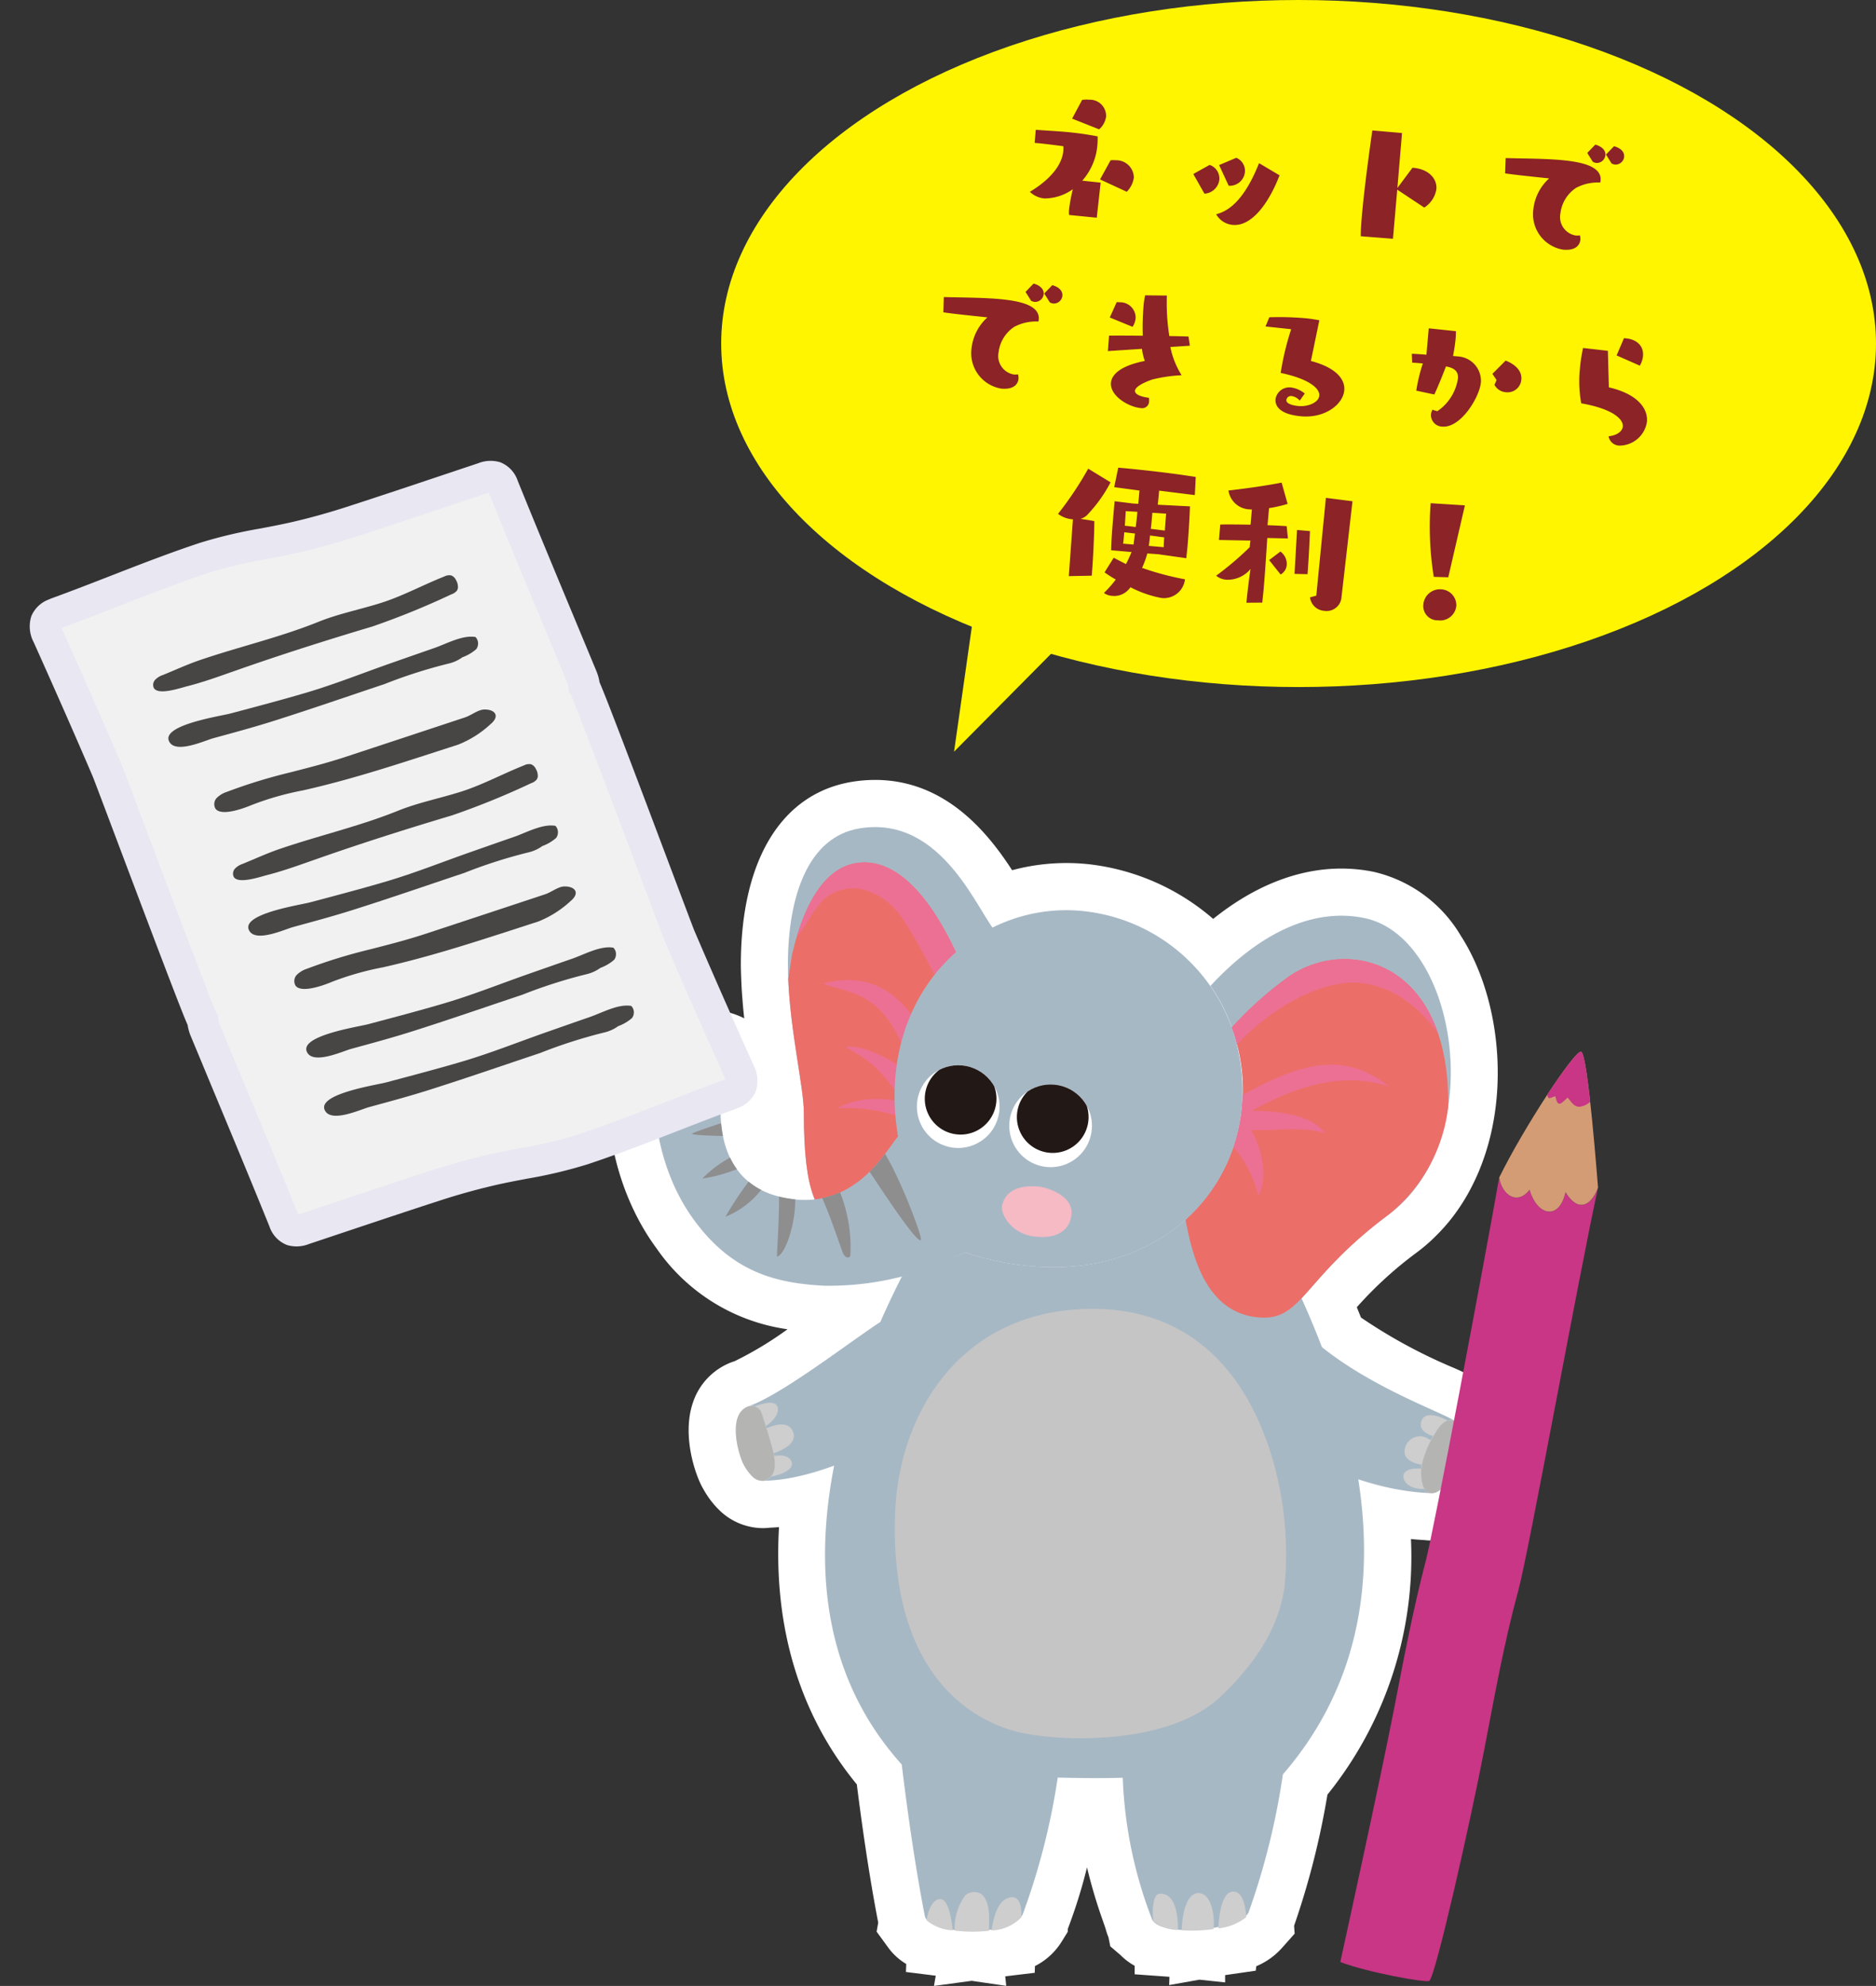 <svg xmlns="http://www.w3.org/2000/svg" xmlns:xlink="http://www.w3.org/1999/xlink" width="180.319" height="190.772" viewBox="0 0 180.319 190.772"><rect x="0" y="0" width="180.319" height="190.772" fill="#333333" stroke="none"/><defs><clipPath id="a"><rect width="14.989" height="12.558" fill="none"/></clipPath><clipPath id="b"><rect width="19.884" height="8.241" fill="none"/></clipPath><clipPath id="c"><rect width="17.292" height="17.308" fill="none"/></clipPath><clipPath id="d"><rect width="12.221" height="14.46" fill="none"/></clipPath><clipPath id="e"><path d="M1587.749,1332.5a3.971,3.971,0,1,0,3.969-3.969,3.969,3.969,0,0,0-3.969,3.969" transform="translate(-1587.749 -1328.528)" fill="none"/></clipPath><clipPath id="f"><path d="M1576.682,1330.2a3.972,3.972,0,1,0,3.973-3.969,3.971,3.971,0,0,0-3.973,3.969" transform="translate(-1576.682 -1326.231)" fill="none"/></clipPath></defs><g transform="translate(-810.681 -1267.999)"><g transform="translate(14 9)"><g transform="translate(855.105 1308.404)"><path d="M1571.007,1407.925l.17-.982-2.865-.359.03-.766a5.875,5.875,0,0,1-1.643-1.454l-1.206-1.652.155-.864c-.883-4.551-1.585-9.519-2.058-13.283-5.5-6.682-8.036-15.111-7.479-24.715q-.483.043-.95.061a5.427,5.427,0,0,1-.637.037,6.044,6.044,0,0,1-4.037-1.618,8.679,8.679,0,0,1-1.643-2.125c-.773-1.283-2.1-5.164-1-8.338a6.237,6.237,0,0,1,3.787-3.885l.2-.063a34.285,34.285,0,0,0,5.1-3.075,18.4,18.4,0,0,1-12.588-7.766c-5.3-7.169-5.877-17.565-2.849-22.07l1.675-2.492,2.948.573a6.855,6.855,0,0,1,2.637,1.128l.05-.006c.21-.021.434-.033.665-.033a7.264,7.264,0,0,1,3.3.8c-.047-.42-.09-.842-.129-1.274l-.035-.455c-.046-.553-.085-1.1-.107-1.61l-.025-.655c-.017-.448-.032-.894-.029-1.335.043-9.965,3.954-16.307,10.731-17.4a13.791,13.791,0,0,1,2.171-.175c6.787,0,10.866,5.117,13.172,8.674a20.088,20.088,0,0,1,7.57-.552,22.051,22.051,0,0,1,11.755,5.229c3.962-3.178,8.156-4.835,12.322-4.835a15.49,15.49,0,0,1,3.138.321,13.156,13.156,0,0,1,8.338,6.126c3.238,5.025,4.388,12.429,2.934,18.871l-.035.156a23.056,23.056,0,0,1-1.171,3.636c-.217.515-.453,1.018-.752,1.594l-.1.192a18.76,18.76,0,0,1-2.036,3.05l-.257.3c-.318.371-.654.729-1.06,1.129l-.286.277a17.172,17.172,0,0,1-1.437,1.206,37.286,37.286,0,0,0-5.793,5.282c.138.331.272.659.4.987a50.345,50.345,0,0,0,8.714,4.749,23.3,23.3,0,0,1,2.537,1.248,5.164,5.164,0,0,1,1.216.891l1.06.812v.745c1.284,2.914.03,6.818-.319,7.784a8.258,8.258,0,0,1-3.53,4.392,5.786,5.786,0,0,1-2.894.8,5.233,5.233,0,0,1-.679-.043c-.428-.022-.859-.056-1.3-.1a36.411,36.411,0,0,1-8.027,24.553,76.786,76.786,0,0,1-3.206,12.6l.054.754-1.268,1.429a6.87,6.87,0,0,1-2.418,1.7l-.055.43-2.943.425v.7l-2.472-.261-2.906.517.03-.794-3.346-.241v-.817a6.026,6.026,0,0,1-1.348-1.017l-.995-.854-.177-.881a5.448,5.448,0,0,1-.224-.637c-.063-.232-.175-.539-.307-.922a50.025,50.025,0,0,1-1.529-5.14,50.194,50.194,0,0,1-1.837,5.883l-.018.312-.611.984a6.407,6.407,0,0,1-2.539,2.3l-.019.645-2.837.341.1.915-3.324-.485Z" transform="translate(-1539.658 -1266.559)" fill="#fff"/><path d="M1549.091,1335.5c3.66,4.966,7.816,6.022,12.482,6.266a23.449,23.449,0,0,0,7.481-.907c-.679,1.334-1.4,2.828-2.106,4.448-.083.046-.167.067-.249.122-3.131,2.089-9.262,6.818-12.393,7.924.025-.006.052,0,.077-.006a.994.994,0,0,0-.136.017c-2.125.8-.837,4.92-.415,5.619a4.646,4.646,0,0,0,.822,1.12,1.388,1.388,0,0,0,1.208.4,21.341,21.341,0,0,0,6.674-1.468c-1.872,9.542-1.213,20.167,6.488,28.725.62,5.129,1.391,10.326,2.219,14.55a.8.8,0,0,0,.168.338c0,.023-.01.045-.014.067a4.208,4.208,0,0,0,2.525.981c0-.021-.006-.047-.008-.068.067.01.128.022.2.031,0,.021,0,.04,0,.061a13.954,13.954,0,0,0,3.29.017c0-.026,0-.055,0-.083.088-.011.174-.027.262-.04-.006.028-.012.067-.016.091a4.106,4.106,0,0,0,2.877-1.275c0-.028,0-.061,0-.091a1.742,1.742,0,0,0,.13-.181,66.056,66.056,0,0,0,3.366-13.14c1.683.034,3.763.08,6.249.014a41.822,41.822,0,0,0,2.758,13.448.914.914,0,0,0,.172.318v0l0,0a1.95,1.95,0,0,0,.9.55c.059.021.128.035.193.055.116.032.229.068.359.094a7.751,7.751,0,0,0,.922.155v-.03c.121.01.238.022.361.028v.04a14.614,14.614,0,0,0,3.048-.118c0-.038,0-.083.008-.124.161-.029.317-.059.473-.091,0,.047-.007.1-.009.141a5.064,5.064,0,0,0,2.679-1.077c0-.043-.01-.092-.014-.137a1.092,1.092,0,0,0,.237-.306,68.9,68.9,0,0,0,3.3-13.266c7.4-8.558,8.762-18.615,7.237-28.353a25.314,25.314,0,0,0,6.853,1.326l.008,0a1.158,1.158,0,0,0,.83-.178,3.723,3.723,0,0,0,1.519-1.992c.29-.8,1.114-4.236.135-4.729a.7.7,0,0,0-.1-.029c.006,0,.012,0,.019,0a.016.016,0,0,1-.006-.011c-.966-.74-7.726-3.063-12.753-7.1-.612-1.6-1.273-3.155-1.961-4.673a51.019,51.019,0,0,1,8.4-8.059,12.7,12.7,0,0,0,1.053-.887c.086-.08.168-.164.252-.246q.392-.384.749-.8c.063-.073.127-.144.189-.218a14.4,14.4,0,0,0,1.547-2.319c.038-.07.073-.141.111-.212.2-.386.385-.779.554-1.182.013-.03.027-.06.04-.091a18.4,18.4,0,0,0,.9-2.821c.009-.044.02-.089.031-.133,1.878-8.306-1.5-18.26-7.776-19.557-4.945-1.03-10.134,1.472-14.789,6.505a17.474,17.474,0,0,0-12.04-7.158,15.837,15.837,0,0,0-8.911,1.578c-1.918-2.713-5.343-10.735-12.756-9.55-5.03.81-6.891,6.617-6.918,12.948,0,.5.02,1,.041,1.505,0,.013,0,.024-.006.037,0,.057.01.113.011.17.023.5.059,1,.1,1.5.012.14.021.279.034.42.051.566.108,1.121.175,1.675.006.051.012.1.018.155.281,2.312.653,4.487.9,6.237.006.04.014.085.019.124.055.395.1.747.134,1.093.013.115.031.244.042.352.04.417.064.8.064,1.12,0,4.053.345,6.635,1.051,8.3a8.91,8.91,0,0,1-1.882.009v0a11.378,11.378,0,0,1-1.444-.235,7.957,7.957,0,0,1-1.959-.761,6.354,6.354,0,0,1-.984-.644,6.561,6.561,0,0,1-1.322-1.423,7.482,7.482,0,0,1-.47-.794,8.772,8.772,0,0,1-.775-2.27,10.894,10.894,0,0,1-.168-1.177,14.008,14.008,0,0,1,.556-5.3c.253-.726-1.079-1.124-1.842-1.046a4.944,4.944,0,0,0-2.085.931,2.474,2.474,0,0,0-1.931-2.113c-1.8,2.682-1.622,10.967,2.732,16.855m69.883,23.931h0a4.352,4.352,0,0,1,.034-.448,4.368,4.368,0,0,0-.034.448m-64.3-6.1c-.01,0-.021-.006-.031-.007.01,0,.019.006.031.007m47.1-30.771c0-.01,0-.019,0-.029,0,.01,0,.019,0,.029m-.482-3.686c-.012-.059-.022-.12-.036-.18.014.059.024.12.036.18m.24,1.189c0-.027-.006-.053-.01-.079,0,.026.006.052.01.079m.164,1.249c0-.017,0-.033,0-.047,0,.015,0,.031,0,.047m-17.739,18.665c-.136,0-.27,0-.407,0,.137,0,.271,0,.407,0m1.808-.1c-.075.007-.149.01-.223.017.074-.006.148-.01.223-.017m8.248-2.739c.042-.026.086-.051.127-.079-.042.027-.085.053-.127.079m-1.419.8.078-.042-.078.042m-3.375,1.293.267-.075-.267.075m-1.671.391.117-.026-.117.026m-5.779.285c-.035,0-.067,0-.1,0,.034,0,.067,0,.1,0m-4.094-.639c-.181-.042-.359-.082-.542-.127.182.045.361.085.542.127m2.032.4c-.148-.022-.3-.051-.45-.078.151.026.3.055.45.078" transform="translate(-1540.77 -1267.673)" fill="#fff"/><path d="M1579.1,1346.481c12.325,3.987,21.826-.88,25.284-8.729,8.667,13.975,21.588,40.057,5.3,58.881a68.918,68.918,0,0,1-3.3,13.266c-.856,1.712-8.779,2.512-9.334.5a41.835,41.835,0,0,1-2.758-13.448c-2.486.067-4.566.02-6.249-.014a66,66,0,0,1-3.366,13.14c-1.085,2.228-9.043,1.989-9.408.152-.829-4.224-1.6-9.42-2.219-14.55-13.425-14.917-5.467-36.118.028-46.907a36.132,36.132,0,0,0,6.019-2.288" transform="translate(-1544.8 -1275.583)" fill="#a7b8c5"/><path d="M1604.985,1427.985a3.742,3.742,0,0,0,2.378.857c-.006-1.239-.184-3.58-1.777-3.48-.648.037-.72,1.651-.6,2.623m6.258.7a5.078,5.078,0,0,0,2.679-1.078c-.071-.982-.307-2.47-1.269-2.451-1.123.03-1.363,2.428-1.411,3.528m-3.521.19a14.457,14.457,0,0,0,3.049-.118c.138-1.139-.144-3.336-1.359-3.451-1.309-.12-1.679,2.322-1.691,3.569" transform="translate(-1552.556 -1292.853)" fill="#cecece"/><path d="M1584.074,1428.9a4.113,4.113,0,0,0,2.877-1.275c.031-.763-.065-2.009-.984-1.91-1.411.148-1.749,2.351-1.893,3.185m-6.245-.989a4.2,4.2,0,0,0,2.524.98c-.107-1.133-.453-3.02-1.2-3s-1.155,1.042-1.322,2.016m3.734-2.386a5.339,5.339,0,0,0-1.026,3.39,13.959,13.959,0,0,0,3.289.018c.021-1.142.176-2.747-.715-3.515a1.31,1.31,0,0,0-1.548.108" transform="translate(-1547.2 -1292.863)" fill="#cecece"/><path d="M1622.925,1359.333c5.06,4.222,12.126,6.633,13.116,7.391a.016.016,0,0,0,.006.011c-.942-.388-1.647.773-1.854,1.139a9.391,9.391,0,0,0-1.3,3.069,4.684,4.684,0,0,0,.014,1.642,1.267,1.267,0,0,0,.733,1.07c-7.434-.285-15.711-4.967-17.619-7.925s2.333-10.215,6.906-6.4" transform="translate(-1554.653 -1279.633)" fill="#a7b8c5"/><path d="M1639.618,1368.652a2.541,2.541,0,0,0-1.18,1.172c-.062.1-.119.212-.179.317-.579-.172-1.5-.6-1.144-1.5.417-1.023,2.041-.269,2.5.012" transform="translate(-1558.898 -1281.583)" fill="#cecece"/><path d="M1637.394,1370.906c.087.049.172.09.257.139a7.558,7.558,0,0,0-.9,2.343c-.713-.129-2.013-.508-1.573-1.726a1.473,1.473,0,0,1,2.215-.756" transform="translate(-1558.514 -1282.086)" fill="#cecece"/><path d="M1636.693,1374.514a4.877,4.877,0,0,0,.047,1.283,1.819,1.819,0,0,0,.242.67c-.814.067-1.9-.288-2.013-1.1-.12-.831,1.1-.9,1.724-.851" transform="translate(-1558.488 -1282.844)" fill="#cecece"/><path d="M1638.446,1369.943c.209-.378.945-1.6,1.93-1.115s.155,3.925-.135,4.729a3.718,3.718,0,0,1-1.518,1.992,1.16,1.16,0,0,1-.83.178c-.435-.12-.65-.62-.734-1.074a4.685,4.685,0,0,1-.014-1.641,9.4,9.4,0,0,1,1.3-3.07" transform="translate(-1558.907 -1281.701)" fill="#b4b4b3"/><path d="M1613.456,1319.5a16.441,16.441,0,0,0-2.2-4.426c4.66-5.042,9.854-7.547,14.8-6.517,8.943,1.849,12.015,21.284,2.354,28.467-8.547,6.349-8.286,10.451-12.825,9.861-4.734-.622-6.054-5.763-6.722-9.358a16.926,16.926,0,0,0,4.594-18.026" transform="translate(-1553.331 -1269.77)" fill="#a7b8c5"/><path d="M1613.456,1320.528c-.049-.143-.118-.27-.173-.412a34.628,34.628,0,0,1,5.579-4.97c5.7-3.83,15.435-1.351,15.244,12.547a15.516,15.516,0,0,1-5.7,10.358c-8.547,6.349-8.286,10.451-12.825,9.861-4.734-.622-6.054-5.763-6.722-9.358a16.926,16.926,0,0,0,4.594-18.026" transform="translate(-1553.331 -1270.796)" fill="#ec6e68"/><g transform="translate(60.135 52.875)" style="mix-blend-mode:multiply;isolation:isolate"><g transform="translate(0)"><g clip-path="url(#a)"><path d="M1615.459,1329.085c5.643-3.122,9.749-4.246,14.129-.817-4.816-1.6-9.537.289-13.216,2.312,3.319.055,5.806.573,7.041,2.16-2.428-.682-4.607-.2-7.131-.3,1.191,1.977,1.608,4.815.7,6.289a11.24,11.24,0,0,0-2.389-4.661,16.815,16.815,0,0,0,.863-4.981" transform="translate(-1614.599 -1326.169)" fill="#ec7093"/></g></g></g><g transform="translate(59.95 42.725)" style="mix-blend-mode:multiply;isolation:isolate"><g transform="translate(0 0)"><g clip-path="url(#b)"><path d="M1614.544,1320.528c-.049-.143-.118-.27-.173-.412a34.627,34.627,0,0,1,5.578-4.97c4.575-3.074,11.753-2.085,14.308,5.623-1.47-2.316-5.053-5.643-9.537-4.871s-8.438,4.27-9.834,5.862c-.1-.407-.214-.824-.343-1.231" transform="translate(-1614.37 -1313.521)" fill="#ec7093"/></g></g></g><path d="M1562.764,1325.176c0-2.675-1.562-8.765-1.535-14.391.027-6.331,1.889-12.138,6.918-12.947,8.063-1.289,11.414,8.332,13.232,10.147,0,0-6.714,22.344-7.159,23.82-1.807,1.764-4.762,5.129-7.617,4.27-2.618-.786-3.839-3.227-3.839-10.9" transform="translate(-1543.92 -1267.674)" fill="#a7b8c5"/><path d="M1561.633,1310.818c.833-3.617,2.68-8.693,6.735-8.862,6.7-.283,10.671,12.848,11,13.583l-5.131,17.1c-1.81,1.753-4.766,5.136-7.629,4.275-2.618-.786-3.839-3.227-3.839-10.9,0-2.43-1.281-7.687-1.5-12.849.132-.895.279-1.82.36-2.345" transform="translate(-1543.929 -1268.51)" fill="#ec6e68"/><g transform="translate(18.152 33.441)" style="mix-blend-mode:multiply;isolation:isolate"><g transform="translate(0 0)"><g clip-path="url(#c)"><path d="M1568.567,1301.955c6.7-.282,10.671,12.849,11,13.583l-1.121,3.719a71.906,71.906,0,0,0-5.215-10.687,15.2,15.2,0,0,0-.991-1.514,6.63,6.63,0,0,0-3.048-2.344,4.313,4.313,0,0,0-3.755.363c-1.427.942-2.03,2.756-3.157,4.018,1-3.32,2.845-6.991,6.283-7.137" transform="translate(-1562.281 -1301.95)" fill="#ec7093"/></g></g></g><g transform="translate(20.672 44.739)" style="mix-blend-mode:multiply;isolation:isolate"><g transform="translate(0 0)"><g clip-path="url(#d)"><path d="M1573.165,1327.846c-2.759-4.332-4.324-4.5-5.516-5.374,1.819-.334,5.688,1.861,6.513,3.076-2.3-8.4-5.627-8.084-8.738-9.168,3.125-.854,6.9-.426,9.614,4.789.977,1.891,1.839,3.867,2.6,5.64l-1.1,3.678c-1.044-.215-5.092-2.492-9.8-2.126a8.531,8.531,0,0,1,6.432-.515" transform="translate(-1565.421 -1316.031)" fill="#ec7093"/></g></g></g><path d="M1546.358,1320.612a2.474,2.474,0,0,1,1.931,2.113,4.973,4.973,0,0,1,2.086-.931c.763-.079,2.094.319,1.842,1.045-.772,2.213-2.041,10.643,5.122,12.369,7.053,1.691,10.109-4.413,11.323-5.8-2.292-13.842,7.76-22.835,18-21.632a17.052,17.052,0,0,1,14.231,11.6c4.332,13.748-7.7,27.036-25.822,21.166a28.151,28.151,0,0,1-13.5,3.2c-4.666-.243-8.822-1.3-12.483-6.266-4.353-5.888-4.533-14.174-2.731-16.856" transform="translate(-1540.77 -1269.639)" fill="#a7b8c5"/><path d="M1586.877,1342.6c.425-2.029,2.7-1.91,3.43-1.862.688.043,3.425.792,3.247,2.671-.126,1.33-1.124,2.407-3.509,2.146s-3.317-2.252-3.167-2.955" transform="translate(-1548.985 -1276.17)" fill="#f5bac4"/><path d="M1555.181,1338.781a33.168,33.168,0,0,0-2.228,3.375,8.3,8.3,0,0,0,3.437-2.583,6.225,6.225,0,0,1-1.208-.792m2.73,7.222c.923-.33,1.8-3.5,1.752-5.518a11.525,11.525,0,0,1-1.444-.236.523.523,0,0,0-.117-.037c.043,1.826-.221,5.542-.191,5.791m-5.194-11.6a10.583,10.583,0,0,1-.177-1.234c-.711.215-2.708.916-2.788.981-.217.19,2.267.225,2.965.253m-1.988,4.082a14.515,14.515,0,0,0,3.326-.9,7.278,7.278,0,0,1-.66-1.113,11.711,11.711,0,0,0-2.666,2.012m13.243,1.327a7.813,7.813,0,0,1-1.725.547c.741,1.591,1.841,4.918,1.994,5.267a.858.858,0,0,0,.285.382.309.309,0,0,0,.43-.065,14.29,14.29,0,0,0-.984-6.131m4.322-3.691a15.775,15.775,0,0,1-1.487,1.712c1.461,2.187,4.534,6.866,4.923,6.556.221-.175-1.951-5.876-3.436-8.267" transform="translate(-1541.65 -1274.678)" fill="#8e8e8f"/><path d="M1559.015,1370.859a4.942,4.942,0,0,0-.189-1.741c-.278-1.2-1.1-3.611-1.1-3.611a1.077,1.077,0,0,0-1.2-.539c3.132-1.106,9.262-5.835,12.394-7.923,4.3-2.865,9.8,6.317,3.879,9.767-3.146,1.831-9.623,5.219-14.715,5.31a1.427,1.427,0,0,0,.931-1.263" transform="translate(-1542.991 -1279.287)" fill="#a7b8c5"/><path d="M1557.866,1367.511a1,1,0,0,0-.653-.525c.631-.226,1.978-.666,2.222.034.254.723-.663,1.585-1.125,1.847-.241-.755-.444-1.357-.444-1.357" transform="translate(-1543.127 -1281.291)" fill="#cecece"/><path d="M1559.249,1371.633c-.124-.542-.359-1.326-.582-2.033.33-.132,2.066-.938,2.552.349.448,1.2-1.27,1.823-1.885,2.064-.029-.132-.057-.258-.085-.38" transform="translate(-1543.414 -1281.802)" fill="#cecece"/><path d="M1559.536,1374.108a3.616,3.616,0,0,0-.056-1.111c.608-.128,1.573-.08,1.72.659.139.692-1.133,1.167-2.036,1.33a1.75,1.75,0,0,0,.372-.877" transform="translate(-1543.512 -1282.536)" fill="#cecece"/><path d="M1556.162,1367.056a1.074,1.074,0,0,1,1.261.527s.817,2.411,1.1,3.611a4.944,4.944,0,0,1,.189,1.741,1.427,1.427,0,0,1-.931,1.263,1.388,1.388,0,0,1-1.208-.4,4.638,4.638,0,0,1-.823-1.121c-.421-.7-1.709-4.814.416-5.619" transform="translate(-1542.684 -1281.364)" fill="#b4b4b3"/><path d="M1592.282,1355.408c12.254-.4,16.246,9.21,17.576,12.909a32.539,32.539,0,0,1,1.635,13.765c-.555,4.164-3.105,7.7-6.163,10.572-4.938,4.65-15.112,4.349-19.183,3.445s-12.67-5.007-12.075-21.125c.335-9.189,5.957-19.155,18.209-19.565" transform="translate(-1546.452 -1279.069)" fill="#c6c5c5"/><path d="M1587.748,1332.5a3.972,3.972,0,1,0,3.97-3.97,3.97,3.97,0,0,0-3.97,3.97" transform="translate(-1549.16 -1273.761)" fill="#fff"/><g transform="translate(38.589 54.767)"><g transform="translate(0 0)" clip-path="url(#e)"><path d="M1588.658,1331.585a3.445,3.445,0,1,0,3.447-3.443,3.446,3.446,0,0,0-3.447,3.443" transform="translate(-1587.929 -1328.452)" fill="#221815"/></g></g><g transform="translate(29.709 52.923)"><path d="M1584.625,1330.2a3.972,3.972,0,1,1-3.97-3.969,3.969,3.969,0,0,1,3.97,3.969" transform="translate(-1576.682 -1326.23)" fill="#fff"/></g><g transform="translate(29.709 52.924)"><g transform="translate(0 0)" clip-path="url(#f)"><path d="M1584.512,1329.391a3.444,3.444,0,1,1-3.444-3.444,3.443,3.443,0,0,1,3.444,3.444" transform="translate(-1576.868 -1326.175)" fill="#221815"/></g></g></g><g transform="matrix(0.914, -0.407, 0.407, 0.914, 798.661, 1319.43)"><path d="M4261.089,5628.737c-.013-4.694-.007-9.391.062-14.086.013-.872,1.5-24.9,1.374-25.708a2.813,2.813,0,0,0,.169-.939c.171-6.589.3-13.179.528-19.766.039-1.162-.489-1.45-1.427-1.541-4.433-.433-8.868-.844-13.3-1.315-1.787-.19-3.571-.453-5.335-.792-2.981-.571-5.919-1.49-8.923-1.789-4.975-.494-9.988-.567-14.979-.917-1.362-.095-1.829.346-1.825,1.656.012,4.7.006,9.392-.062,14.086-.012.874-1.505,24.9-1.374,25.709a2.8,2.8,0,0,0-.169.939c-.171,6.589-.3,13.18-.528,19.767-.04,1.162.489,1.449,1.427,1.541,4.433.433,8.868.844,13.3,1.315,1.786.19,3.57.453,5.335.791,2.981.572,5.918,1.491,8.922,1.79,4.974.494,9.989.565,14.979.916C4260.625,5630.489,4261.092,5630.048,4261.089,5628.737Z" transform="translate(-4215.301 -5561.872)" fill="#f1f1f2"/><path d="M4259.6,5631.906h0c-.139,0-.287-.005-.44-.017-1.966-.138-3.978-.234-5.924-.327-2.98-.143-6.063-.291-9.1-.592a45.633,45.633,0,0,1-5.91-1.115c-1.034-.243-2.1-.494-3.147-.694-1.7-.325-3.451-.585-5.211-.772-3.254-.346-6.571-.666-9.779-.975q-1.753-.169-3.5-.339a3.21,3.21,0,0,1-1.959-.766,2.887,2.887,0,0,1-.821-2.318c.157-4.613.271-9.309.381-13.85.047-1.935.1-3.936.146-5.9a4.5,4.5,0,0,1,.161-1.117c0-.631.061-2.239.317-6.927.209-3.826.483-8.488.7-12.233.183-3.119.355-6.064.361-6.354.074-5.088.072-10.187.062-14.061a3.249,3.249,0,0,1,.808-2.388,2.924,2.924,0,0,1,2.186-.784c.137,0,.284.005.436.016,1.963.138,3.969.234,5.91.327,2.985.143,6.073.291,9.114.593a45.671,45.671,0,0,1,5.905,1.113c1.036.243,2.107.495,3.151.695,1.695.325,3.449.585,5.212.773,3.259.347,6.581.667,9.793.977q1.745.168,3.489.338a3.209,3.209,0,0,1,1.959.766,2.889,2.889,0,0,1,.821,2.318c-.158,4.636-.272,9.354-.383,13.917-.046,1.913-.094,3.892-.145,5.838a4.536,4.536,0,0,1-.161,1.117c0,.632-.062,2.248-.32,6.973-.21,3.848-.484,8.521-.705,12.276-.188,3.21-.351,5.982-.356,6.267-.074,5.1-.072,10.193-.062,14.059a3.254,3.254,0,0,1-.809,2.39A2.922,2.922,0,0,1,4259.6,5631.906Zm-42.8-7.825.073.007q1.75.171,3.5.339c3.215.31,6.539.63,9.809.978,1.843.2,3.68.469,5.458.81,1.1.212,2.2.47,3.269.72a42.794,42.794,0,0,0,5.52,1.05c2.959.293,6,.439,8.945.581,1.962.094,3.991.191,5.99.332.079.005.152.008.217.009,0-.047,0-.1,0-.166-.01-3.877-.013-8.985.062-14.112,0-.3.121-2.286.362-6.4.368-6.275,1.05-17.894,1.021-19.118l-.054-.333.146-.378a1.389,1.389,0,0,0,.069-.443c.05-1.939.1-3.917.145-5.828.11-4.566.225-9.288.383-13.935l-.073-.008q-1.744-.171-3.486-.337c-3.22-.31-6.549-.631-9.824-.979-1.846-.2-3.683-.469-5.459-.81-1.1-.211-2.207-.47-3.272-.721a42.824,42.824,0,0,0-5.516-1.048c-2.964-.294-6.013-.441-8.96-.582-1.957-.094-3.98-.191-5.975-.331-.078-.005-.151-.008-.217-.008,0,.046,0,.1,0,.164.01,3.886.012,9-.062,14.112,0,.3-.122,2.316-.367,6.486-.366,6.246-1.045,17.809-1.016,19.03l.054.333-.146.378a1.372,1.372,0,0,0-.069.44c-.051,1.964-.1,3.964-.146,5.9C4217.073,5614.758,4216.959,5619.457,4216.8,5624.081Z" transform="translate(-4215.301 -5561.872)" fill="#e8e7f2"/><path d="M4323.029,5697.4a.933.933,0,0,1-.453.7,4.173,4.173,0,0,1-1.529.172,3.717,3.717,0,0,1-1.5.006,48.065,48.065,0,0,0-6.395-.7c-3.743-.364-7.491-.682-11.227-1.106-1.975-.225-3.937-.533-5.9-.835-.848-.13-4-.072-4.01-1.47-.018-1.716,5.493-.187,6.448-.033,2.492.4,4.984.808,7.486,1.14,2.837.377,5.709.485,8.564.72,1.479.122,2.959.242,4.438.37,1.194.1,3-.058,4.03.644A.88.88,0,0,1,4323.029,5697.4Z" transform="translate(-4283.368 -5678.534)" fill="#474645"/><path d="M4316.508,6038.234a.933.933,0,0,1-.453.7,4.175,4.175,0,0,1-1.529.172,3.705,3.705,0,0,1-1.5.007,47.831,47.831,0,0,0-6.4-.7c-3.743-.364-7.491-.683-11.228-1.106-1.973-.224-3.936-.533-5.9-.835-.849-.131-3.995-.071-4.009-1.47-.018-1.716,5.492-.187,6.448-.033,2.492.4,4.984.808,7.487,1.142,2.836.377,5.708.484,8.564.72,1.48.122,2.959.241,4.438.369,1.195.1,3-.059,4.029.644A.86.86,0,0,1,4316.508,6038.234Z" transform="translate(-4277.583 -5980.927)" fill="#474645"/><path d="M4329.165,5650.778a.632.632,0,0,1-.217.221,1.171,1.171,0,0,1-.628.1,75.662,75.662,0,0,1-8.167-.266c-5.1-.657-9.245-1.111-13.856-1.487-1.593-.129-3.184-.241-4.754-.513-.66-.113-2.9-.306-2.979-1.15a.714.714,0,0,1,.441-.667,1.805,1.805,0,0,1,.836-.117c1.264.044,2.567.024,3.829.138,3.979.358,7.933,1.136,11.913,1.277,2.1.075,4.165.554,6.253.788,2.18.244,4.376.063,6.57.155a1.027,1.027,0,0,1,.66.184.87.87,0,0,1,.231.593A1.276,1.276,0,0,1,4329.165,5650.778Z" transform="translate(-4289.171 -5637.312)" fill="#474645"/><path d="M4312.658,5760.669c1.769.3,3.534.6,5.325.785q6.064.613,12.13,1.216c.674.065,1.446-.179,2.019.071.95.417,1.118,1.2-.071,1.529a9.982,9.982,0,0,1-3.617.521c-5.161-.558-10.352-1.035-15.427-2.057a27.936,27.936,0,0,0-5.034-.716c-.762-.013-3.14-.157-3.336-1.091a.867.867,0,0,1,.544-.9,2.452,2.452,0,0,1,1.118-.132A51,51,0,0,1,4312.658,5760.669Z" transform="translate(-4294.558 -5737.557)" fill="#474645"/><path d="M4319.806,5871.9a.935.935,0,0,1-.453.7,4.174,4.174,0,0,1-1.529.174,3.726,3.726,0,0,1-1.5.006,47.985,47.985,0,0,0-6.395-.7c-3.743-.364-7.491-.683-11.227-1.106-1.975-.224-3.937-.532-5.9-.835-.848-.131-4-.071-4.01-1.47-.018-1.716,5.492-.187,6.448-.033,2.492.4,4.984.808,7.486,1.141,2.837.378,5.709.485,8.564.721,1.479.121,2.959.241,4.438.369,1.194.1,3-.059,4.03.645A.875.875,0,0,1,4319.806,5871.9Z" transform="translate(-4280.508 -5833.355)" fill="#474645"/><path d="M4322.771,5986.749a.929.929,0,0,1-.453.7,4.173,4.173,0,0,1-1.529.173,3.712,3.712,0,0,1-1.5.006,48.062,48.062,0,0,0-6.4-.7c-3.743-.365-7.491-.682-11.227-1.106-1.974-.225-3.937-.533-5.9-.835-.849-.13-4-.071-4.01-1.469-.018-1.716,5.492-.187,6.448-.033,2.492.4,4.984.808,7.486,1.141,2.837.377,5.709.485,8.564.72,1.479.122,2.959.242,4.438.37,1.2.1,3-.058,4.03.644A.879.879,0,0,1,4322.771,5986.749Z" transform="translate(-4283.138 -5935.249)" fill="#474645"/><path d="M4325.941,5825.279a.642.642,0,0,1-.218.221,1.179,1.179,0,0,1-.628.1,75.155,75.155,0,0,1-8.166-.266c-5.1-.656-9.244-1.111-13.856-1.486-1.593-.13-3.184-.242-4.755-.513-.659-.113-2.9-.306-2.978-1.15a.714.714,0,0,1,.44-.668,1.81,1.81,0,0,1,.836-.116c1.264.045,2.566.024,3.829.138,3.979.358,7.932,1.136,11.912,1.276,2.1.075,4.165.555,6.252.788,2.181.245,4.378.064,6.57.156a1.022,1.022,0,0,1,.66.184.869.869,0,0,1,.23.593A1.275,1.275,0,0,1,4325.941,5825.279Z" transform="translate(-4286.312 -5792.132)" fill="#474645"/><path d="M4313.677,5926c1.768.3,3.533.6,5.324.784q6.064.615,12.13,1.216c.674.067,1.446-.178,2.019.072.95.417,1.118,1.2-.071,1.528a9.993,9.993,0,0,1-3.617.521c-5.16-.557-10.352-1.036-15.427-2.057a28.017,28.017,0,0,0-5.034-.716c-.762-.013-3.14-.156-3.336-1.09a.865.865,0,0,1,.544-.9,2.443,2.443,0,0,1,1.117-.133A51.039,51.039,0,0,1,4313.677,5926Z" transform="translate(-4295.462 -5884.242)" fill="#474645"/></g></g><g transform="translate(937.45 1456.195) rotate(-77)"><path d="M110.278,475.076c-5.221-.208-10.449.062-15.672.253-6.969.26-22.315.335-22.76-.156-.276-.307-.539-6.037-.158-8.74,0,0,17.94-.184,25.39-.453,4.662-.172,9.327-.344,13.989-.211,3.049.094,27.921-.916,37.485-1.405-1.573.632-2.253,2.3-.484,3.106-2.338,1.322-2.219,3.454.552,3.418-1.641,1.589-.794,2.7,1.131,2.947C140.625,473.954,114.073,475.229,110.278,475.076Z" transform="translate(-71.497 -464.364)" fill="#c83685"/><path d="M120.948,473.835c-1.925-.247-2.771-1.358-1.131-2.947-2.771.036-2.89-2.1-.552-3.418-1.769-.806-1.088-2.474.484-3.106,5.151,1.2,13.458,4.271,13.549,4.94S120.909,473.835,120.948,473.835Z" transform="translate(-42.693 -464.364)" fill="#d49c75"/><path d="M129.324,468.261c.037.273-2.044,1.085-4.494,1.946a1.853,1.853,0,0,1-.677-.848c-.188-.556.292-.947.586-1.37-.148-.086-.747-.445-.759-.629-.029-.27.445-.426.614-.546-.229-.435-.546-.569-.026-.781C127.241,467.022,129.28,467.935,129.324,468.261Z" transform="translate(-38.719 -463.321)" fill="#c83685"/></g><g transform="translate(868.977 1267.791)"><path d="M3006.7,3420.154l12.773,12.244,4.259-10.113Z" transform="matrix(0.017, -1, 1, 0.017, -3437.861, 3020.972)" fill="#fff500"/><ellipse cx="55.5" cy="33" rx="55.5" ry="33" transform="translate(11.023 0.208)" fill="#fff500"/></g><path d="M-20.8.144l.08-3.392L-22.5-3.28a5.853,5.853,0,0,0,1.152-3.552,6.978,6.978,0,0,0-.048-.816,29.353,29.353,0,0,0-3.1-.16c-.912,0-1.776.032-2.88.048V-6.5h.3c.368,0,1.12.016,2.48.08A3.641,3.641,0,0,1-24.56-6c0,1.84-1.728,3.408-2.864,4.224a2.325,2.325,0,0,0,1.456.512,4.735,4.735,0,0,0,2.64-1.12A15.146,15.146,0,0,0-23.52-.432a2.64,2.64,0,0,0,.048.544Zm2.656-2.736a2.384,2.384,0,0,0,.56-1.424,1.686,1.686,0,0,0-1.872-1.5,2.484,2.484,0,0,0-.5.048l-.848,1.92Zm-3.168-5.744a1.97,1.97,0,0,0,.56-1.3A1.556,1.556,0,0,0-22.5-11.088a2.6,2.6,0,0,0-.688.08l-.8,1.872Zm15.6,1.9c-.8,2.656-1.936,4.656-3.68,5.248a2.024,2.024,0,0,0,1.68.88c1.84,0,3.28-2.4,4.064-5.136Zm-2.72,2.416a1.467,1.467,0,0,0,1.44-1.44,1.357,1.357,0,0,0-.944-1.3L-9.52-5.92Zm-2.256.96A1.53,1.53,0,0,0-9.376-4.528a1.38,1.38,0,0,0-1.056-1.328L-11.92-4.848ZM7.744-.32V-5.056L10.48-3.568a2.569,2.569,0,0,0,1.008-1.856c0-1.024-.912-1.856-2.368-1.856h-.1L7.744-5.216l-.016-5.3H4.864c-.128,2.256-.288,5.76-.288,8.208,0,.816.016,1.52.064,2.016Zm10.192-7.2c.832.064,3.376.1,4.08.112.128,0,.16,0,.16.016,0,.032-.064.08-.144.176A4.691,4.691,0,0,0,20.944-4.3a3.447,3.447,0,0,0,3.2,3.6C25.52-.7,25.7-1.456,25.7-1.792a1.362,1.362,0,0,0-.08-.416,1.815,1.815,0,0,1-.4.048,1.8,1.8,0,0,1-1.648-2,3.4,3.4,0,0,1,1.3-2.576,4.5,4.5,0,0,1,2.256-.7c0-.064.016-.128.016-.192,0-1.312-1.76-1.632-4.016-1.632-1.648,0-3.568.176-5.264.272ZM28.048-9.36a.93.93,0,0,0,.336.08A.83.83,0,0,0,29.2-10.1c0-.384-.288-.784-1.056-.928l-.7.864Zm-1.808,0a.93.93,0,0,0,.336.08.83.83,0,0,0,.816-.816c0-.384-.288-.784-1.056-.928l-.7.864ZM-34.7,10.48c.832.064,3.376.1,4.08.112.128,0,.16,0,.16.016,0,.032-.064.08-.144.176A4.691,4.691,0,0,0-31.7,13.7a3.447,3.447,0,0,0,3.2,3.6c1.376,0,1.552-.752,1.552-1.088a1.362,1.362,0,0,0-.08-.416,1.815,1.815,0,0,1-.4.048,1.8,1.8,0,0,1-1.648-2,3.4,3.4,0,0,1,1.3-2.576,4.5,4.5,0,0,1,2.256-.7c0-.064.016-.128.016-.192,0-1.312-1.76-1.632-4.016-1.632-1.648,0-3.568.176-5.264.272Zm10.112-1.84a.93.93,0,0,0,.336.08A.83.83,0,0,0-23.44,7.9c0-.384-.288-.784-1.056-.928l-.7.864Zm-1.808,0a.93.93,0,0,0,.336.08.83.83,0,0,0,.816-.816c0-.384-.288-.784-1.056-.928l-.7.864Zm15.584,2.976-.208-.864c-.5.016-1.136.064-1.84.112a20.306,20.306,0,0,1-.576-3.856l-2.08.16a7.309,7.309,0,0,0-.064,1.168,24.146,24.146,0,0,0,.176,2.72c-1.344.1-2.576.208-3.232.272l.016,1.488,3.248-.5a5.545,5.545,0,0,0,.368,1.136c-2.208.64-3.056,1.536-3.056,2.368,0,1.264,1.888,2.176,3.072,2.176a.665.665,0,0,0,.736-.7,1.427,1.427,0,0,0-.048-.352c-.864-.032-1.392-.24-1.392-.56,0-.3.464-.72,1.552-1.216a14.344,14.344,0,0,1,2.784-.656A8.126,8.126,0,0,1-12.672,11.9Zm-5.648-1.328a1.817,1.817,0,0,0,.224-.848A1.482,1.482,0,0,0-17.9,8.048a1.739,1.739,0,0,0-.288.016l-.528,1.52ZM.592,15.232a2.6,2.6,0,0,0-1.344-.464A1.342,1.342,0,0,0-2.16,16c0,.9.88,1.44,2.608,1.44,2.272,0,3.9-1.472,3.9-2.848,0-1.056-.96-2.1-3.44-2.528L1.376,8.1a12.748,12.748,0,0,0-1.6-.08,29.358,29.358,0,0,0-3.216.208l-.288.912,2.48.048a27.068,27.068,0,0,0-.64,4.272C.864,13.792,2,14.608,2,15.312c0,.656-.96,1.168-1.9,1.168-.512,0-1.216-.1-1.216-.48v-.016a.446.446,0,0,1,.5-.4,1.272,1.272,0,0,1,.784.368Zm12.416-.992c.272-.736.64-1.936.88-2.784.8.064,1.248.368,1.248,1.056a4.6,4.6,0,0,1-1.7,3.3,4.4,4.4,0,0,1-.48-.1,1.268,1.268,0,0,0-.1.464,1.107,1.107,0,0,0,1.168,1.072c1.808,0,3.344-3.152,3.344-4.56A2.349,2.349,0,0,0,14.96,10.4h-.48c.064-.624.1-1.216.1-1.7,0-.272-.016-.512-.032-.7L11.92,7.952V10.5c-.72,0-1.136.016-1.408.032l.112.848c.272-.016.624-.016,1.024-.016a16.485,16.485,0,0,0-.4,2.656Zm5.68-1.424a1.36,1.36,0,0,0,1.152.608,1.328,1.328,0,0,0,1.376-1.36c0-.8-.7-1.392-1.664-1.664L18.4,11.776l.448.56ZM29.264,8.608l-2.4-.064a15.529,15.529,0,0,0-.128,1.936,11.863,11.863,0,0,0,.416,3.376c2.992.256,4.176,1.136,4.176,1.872,0,.464-.48.9-1.28,1.056a1.072,1.072,0,0,0,1.1.8A2.68,2.68,0,0,0,33.6,15.072c0-1.248-1.088-2.576-3.936-2.976ZM32.448,9.76a2.2,2.2,0,0,0,.224-.96c0-.9-.672-1.536-1.808-1.536H30.7l-.56,1.712ZM-9.376,31.984c0-.384.016-.768.016-1.136,0-2.016-.1-3.856-.1-3.856l-3.1.112c.016-.464.016-.944.016-1.36l3.456.128-.064-1.744c-2.288-.16-5.136-.24-7.5-.24l-.224,1.9,2.448.112v1.28l-.5.016-1.792-.064v1.152c0,1.168.016,2.9.08,3.568h1.968q-.168.552-.432,1.2l-1.232-.5-.752,1.472a11.913,11.913,0,0,0,1.136.592A10.581,10.581,0,0,1-16.976,36a1.479,1.479,0,0,0,.8.208,1.838,1.838,0,0,0,1.408-.592,2.4,2.4,0,0,0,.288-.384A10.721,10.721,0,0,0-11.44,36a2.035,2.035,0,0,0,2.112-1.984,27.171,27.171,0,0,1-4.208-.736,8.7,8.7,0,0,0,.384-1.424l1.072-.016Zm-8.912,2.464c0-1.6-.112-4.176-.208-5.248l-1.344-.1a1.52,1.52,0,0,0,.576-.384,13.775,13.775,0,0,0,2-3.36l-2.256-1.12a32.869,32.869,0,0,1-2.512,4.576,2.617,2.617,0,0,0,1.408.4h.064l.08,5.472Zm5.264-4.976c.016-.256.016-.512.016-.768V27.92l1.328-.032s0,.8.016,1.632Zm-1.424-1.52c0,.5-.016.992-.032,1.472-.384-.016-.752-.032-1.056-.032-.016-.736-.032-1.408-.032-1.408Zm2.784,2.224c0,.4.016.752.032.944h-1.44c.016-.32.032-.656.032-1.008Zm-2.88.944h-1.008c.016-.208.016-.64.016-1.1l1.04.032ZM-1.728,35.6c0-.416.016-.864.016-1.328,0-1.6-.048-3.44-.08-4.9l1.984-.128L-.032,28.08c-.432,0-1.1.032-1.84.064V26.5a13.325,13.325,0,0,0,1.744-.56L-.88,23.952c-1.248.368-3.344.864-5.024,1.2a2.118,2.118,0,0,0,2.048,1.632,2.592,2.592,0,0,0,.352-.016V28.24c-1.136.08-2.24.16-2.9.24v1.488l3.024-.208c-.016.208-.016.416-.016.64a29.013,29.013,0,0,1-2.976,3.008,1.711,1.711,0,0,0,1.04.3A2.86,2.86,0,0,0-3.136,32.48c-.08,1.44-.1,2.208-.112,3.264ZM2.8,34.7a1.474,1.474,0,0,0,1.472,1.168,1.433,1.433,0,0,0,1.536-1.3l.256-9.424L3.488,25.04s-.08,7.344-.1,9.44ZM2.368,32.5c-.016-1.472-.08-3.216-.128-4.144H.992l.128,4.224Zm-2.576.256A1.167,1.167,0,0,0,.3,31.76a1.478,1.478,0,0,0-.72-1.2l-1.008.912Zm16.08-1.136.992-7.024-3.3.08A30.553,30.553,0,0,0,14.48,31.7ZM16.88,34.24a1.534,1.534,0,0,0-1.6-1.408,1.6,1.6,0,0,0-1.568,1.632,1.371,1.371,0,0,0,1.536,1.36A1.553,1.553,0,0,0,16.88,34.24Z" transform="matrix(0.996, 0.087, -0.087, 0.996, 936.829, 1290.58)" fill="#8b2327"/></g></svg>